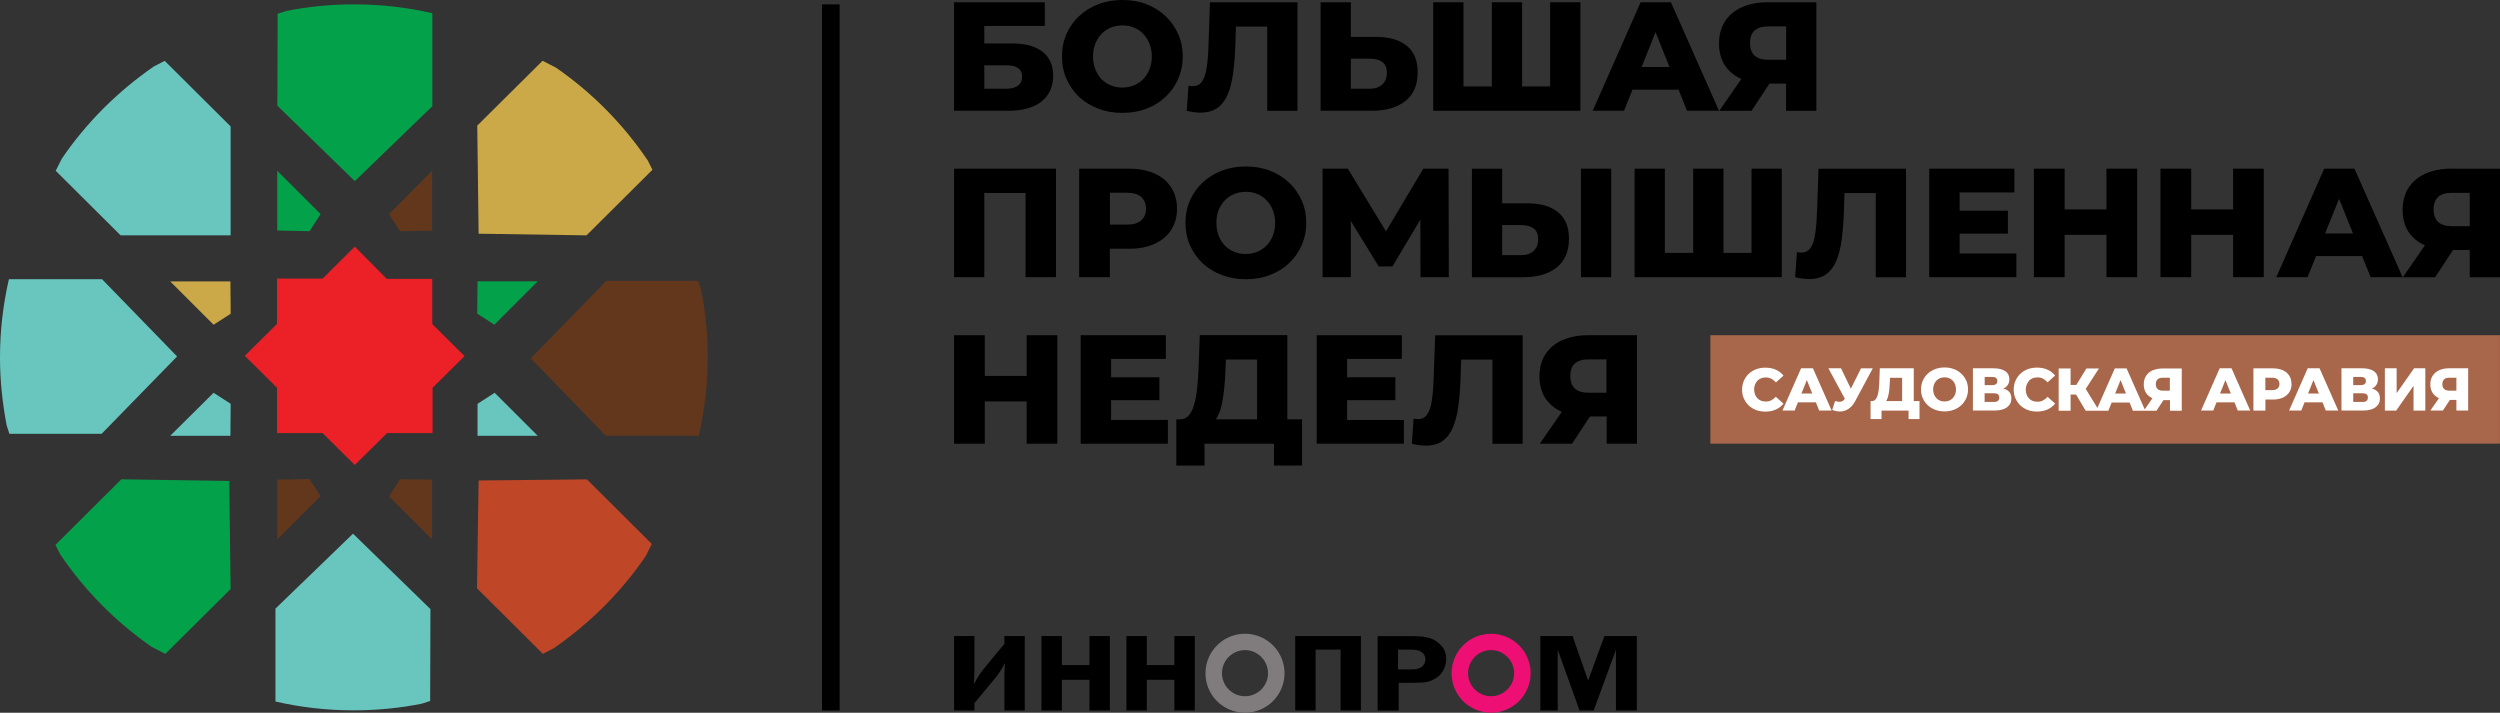 <?xml version="1.0" encoding="UTF-8"?> <svg xmlns="http://www.w3.org/2000/svg" id="_Слой_1" data-name="Слой 1" viewBox="0 0 365.21 104.12"><rect x="0" y="0" width="365.21" height="104.12" fill="#333333" stroke="none"/><defs><style> .cls-1 { fill: #63371c; } .cls-2 { fill: #fff; } .cls-3 { fill: #ed0f73; } .cls-4 { fill: #03a24a; } .cls-5 { fill: #69c6be; } .cls-6 { fill: #cca948; } .cls-7 { fill: #a8674a; } .cls-8 { fill: #ec2027; } .cls-9 { fill: #c04628; } .cls-10 { fill: #807c7e; } </style></defs><g><polygon class="cls-8" points="63.15 56.69 67.86 52.02 63.15 47.35 63.15 40.74 56.5 40.74 51.83 36.03 47.12 40.7 40.47 40.7 40.47 47.31 35.76 51.98 40.47 56.65 40.47 63.26 47.12 63.26 51.83 67.93 56.55 63.26 63.19 63.26 63.19 56.69 63.15 56.69"></polygon><path class="cls-6" d="M33.66,41.11h-8.79l6.33,6.33,2.5-1.61-.04-4.71ZM69.72,18.35l.2,15.79,15.76.24,9.63-9.58-.69-1.37c-3.59-5.31-8.14-9.91-13.39-13.54l-1.97-1.01-9.54,9.47Z"></path><path class="cls-4" d="M40.5,15.42l11.33,11.04,11.33-10.95V1.92h-.04c-3.67-.84-7.46-1.28-11.36-1.28-3.43,0-6.77.33-9.96.97l-1.24.4-.04,13.41h-.01ZM40.5,33.69v-8.74l6.33,6.32-1.61,2.5-4.71-.09ZM69.76,41.1h8.79l-6.33,6.33-2.5-1.61.04-4.71ZM33.69,86.05l-.2-15.79-15.76-.24-9.63,9.58.69,1.37c3.59,5.31,8.14,9.91,13.39,13.54l1.97,1.01,9.54-9.47Z"></path><path class="cls-5" d="M69.76,63.66h8.79l-6.29-6.28-2.5,1.61v4.67ZM33.66,63.66h-8.79l6.33-6.28,2.5,1.61-.04,4.67ZM17.62,34.38h16.07v-15.91l-9.63-9.58-1.62.84c-5.24,3.63-9.83,8.18-13.41,13.45l-.89,1.77,9.47,9.42ZM14.83,63.39l11.04-11.32-10.96-11.28H1.29v.04c-.84,3.67-1.29,7.5-1.29,11.35,0,3.43.36,6.73.97,9.95l.4,1.24h13.46v.02ZM62.9,89l-11.33-11.04-11.33,10.95v13.58h.04c3.67.84,7.46,1.28,11.36,1.28,3.43,0,6.77-.33,9.96-.97l1.24-.4.04-13.42h.01Z"></path><path class="cls-9" d="M85.76,70.03l-15.84.16-.24,15.75,9.63,9.58,1.61-.84c5.24-3.63,9.83-8.18,13.41-13.45l.89-1.77-9.47-9.42h.01Z"></path><path class="cls-1" d="M63.12,33.69v-8.74l-6.29,6.33,1.61,2.5,4.67-.08ZM40.5,70.06v8.74l6.33-6.32-1.61-2.5-4.71.09ZM63.12,70.06v8.74l-6.29-6.28,1.61-2.5,4.67.04ZM102.4,42.27l-.4-1.24h-13.42l-11.04,11.31,10.96,11.32h13.59v-.04c.84-3.67,1.29-7.45,1.29-11.32.04-3.47-.33-6.81-.97-10.02"></path></g><rect x="120.08" y=".64" width="2.58" height="103.15"></rect><path d="M142.35,102.71v1.08h-2.97v-10.87h2.97v4.63c0,.8-.03,1.6-.09,2.41.49-.93.97-1.67,1.44-2.24l3.03-3.67v-1.13h2.97v10.87h-2.97v-4.92c0-.83.03-1.5.09-2.03-.41.81-.9,1.56-1.45,2.23l-3.02,3.65h0ZM159.15,92.92v4.24h-4.03v-4.24h-2.98v10.87h2.98v-4.48h4.03v4.48h2.98v-10.87h-2.98ZM171.56,92.92v4.24h-4.03v-4.24h-2.98v10.87h2.98v-4.48h4.03v4.48h2.98v-10.87h-2.98ZM189.21,103.79h2.98v-8.89h3.65v8.89h2.97v-10.87h-9.6v10.87h0ZM204.32,99.75h2.13c.92,0,1.6-.05,2.03-.14.43-.09.88-.29,1.34-.58.46-.29.82-.69,1.07-1.2.25-.51.38-1.03.38-1.57,0-.76-.23-1.41-.71-1.93-.47-.53-1.01-.89-1.61-1.09-.6-.2-1.47-.31-2.61-.31h-5.09v10.87h3.08v-4.04h0ZM204.22,94.9h1.96c.69,0,1.2.13,1.54.39.34.26.51.61.51,1.05,0,.38-.15.72-.45,1.01-.3.29-.83.44-1.58.44h-1.97v-2.88ZM230.74,103.79h2.07l3.25-8.86v8.86h3.05v-10.87h-4.73l-2.38,6.5-2.27-6.5h-4.71v10.87h2.54v-8.86l3.19,8.86h0Z"></path><path class="cls-10" d="M184.72,93.33c-2.78-1.57-6.29-.6-7.87,2.18-1.57,2.77-.6,6.3,2.18,7.86,2.78,1.57,6.3.59,7.87-2.18,1.57-2.77.6-6.29-2.18-7.86M183.53,95.42c1.62.92,2.19,2.97,1.27,4.58-.91,1.61-2.97,2.19-4.58,1.27-1.62-.92-2.19-2.97-1.27-4.59.92-1.62,2.98-2.19,4.59-1.27"></path><path class="cls-3" d="M220.67,93.33c-2.78-1.57-6.29-.6-7.87,2.18-1.57,2.77-.6,6.3,2.18,7.86,2.78,1.57,6.3.59,7.87-2.18,1.57-2.77.6-6.29-2.18-7.86M219.48,95.42c1.62.92,2.19,2.97,1.27,4.58-.91,1.61-2.97,2.19-4.58,1.27-1.62-.92-2.19-2.97-1.27-4.59.92-1.62,2.97-2.19,4.59-1.27"></path><g><path d="M152.13,14.84c1.15-.91,1.72-2.2,1.72-3.74s-.51-2.72-1.54-3.53c-1.01-.81-2.48-1.22-4.42-1.22h-4.1v-2.56h8.84V.33h-13.26v15.85h7.93c2.07,0,3.68-.44,4.83-1.33ZM143.79,12.96v-3.42h3.22c1.54,0,2.31.56,2.31,1.68,0,.56-.2.99-.61,1.29-.39.3-.96.45-1.7.45h-3.22Z"></path><polygon points="143.79 28.19 149.82 28.19 149.82 40.49 154.26 40.49 154.26 24.64 139.38 24.64 139.38 40.49 143.79 40.49 143.79 28.19"></polygon><path d="M265.35.33h-7.14c-1.44,0-2.69.25-3.76.73-1.06.48-1.88,1.17-2.47,2.08-.57.89-.86,2.01-.86,3.21s.27,2.25.81,3.13c.56.87,1.35,1.55,2.38,2.02.02,0,.05.02.07.03l-3.22,4.66h4.71l2.62-3.98h2.43v3.98h4.42V.33ZM256.31,4.47c.45-.41,1.12-.61,2-.61h2.62v4.87h-2.67c-.84,0-1.49-.2-1.95-.61-.44-.43-.66-1.02-.66-1.84s.22-1.42.66-1.81Z"></path><path d="M339.53,24.64l-7,15.85h4.57l1.24-3.08h6.73l1.24,3.08h4.67l-7.03-15.85h-4.42ZM339.66,34.11l2.04-5.07,2.04,5.07h-4.08Z"></path><polygon points="149.98 54.92 143.86 54.92 143.86 48.97 139.38 48.97 139.38 64.82 143.86 64.82 143.86 58.64 149.98 58.64 149.98 64.82 154.46 64.82 154.46 48.97 149.98 48.97 149.98 54.92"></polygon><path d="M238.48,13.1h6.73l1.24,3.08h4.67l-7.03-15.85h-4.42l-7,15.85h4.57l1.24-3.08ZM239.81,9.79l2.04-5.08,2.04,5.08h-4.08Z"></path><polygon points="230.87 .33 226.45 .33 226.45 12.63 222.35 12.63 222.35 .33 217.93 .33 217.93 12.63 213.79 12.63 213.79 .33 209.37 .33 209.37 16.18 230.87 16.18 230.87 .33"></polygon><rect x="230.95" y="24.64" width="4.42" height="15.85"></rect><path d="M163.96,16.49c1.28,0,2.45-.2,3.51-.61,1.08-.41,2-.98,2.79-1.72.79-.74,1.4-1.61,1.84-2.61.45-1.01.68-2.11.68-3.31s-.22-2.29-.68-3.28c-.44-1-1.05-1.87-1.84-2.61-.79-.75-1.72-1.33-2.79-1.74-1.06-.41-2.24-.61-3.51-.61s-2.44.2-3.51.61c-1.07.41-2.01.99-2.81,1.74-.79.74-1.4,1.61-1.84,2.61-.44,1-.66,2.09-.66,3.28s.22,2.29.66,3.29c.44,1,1.05,1.87,1.84,2.63.8.74,1.74,1.31,2.81,1.72,1.07.41,2.24.61,3.51.61ZM159.68,8.25c0-.69.1-1.32.32-1.86.23-.56.53-1.03.91-1.43.39-.41.85-.72,1.36-.93.53-.21,1.09-.32,1.7-.32s1.16.1,1.68.32c.53.21.98.52,1.36.93.39.39.69.87.91,1.43.22.55.34,1.17.34,1.86s-.11,1.3-.34,1.86c-.21.56-.51,1.04-.91,1.45-.38.39-.83.69-1.36.91-.51.21-1.08.32-1.68.32s-1.17-.1-1.7-.32c-.51-.21-.97-.51-1.36-.91-.38-.4-.68-.89-.91-1.45-.21-.56-.32-1.16-.32-1.86Z"></path><path d="M205.31,14.76c1.19-.95,1.79-2.36,1.79-4.21,0-1.72-.54-3.02-1.61-3.87-1.06-.86-2.55-1.29-4.48-1.29h-3.67V.33h-4.42v15.85h7.5c2.07,0,3.7-.48,4.89-1.43ZM197.34,12.96v-4.39h2.79c.75,0,1.35.16,1.79.48.45.3.68.85.68,1.58s-.22,1.31-.68,1.72c-.44.41-1.03.61-1.79.61h-2.79Z"></path><polygon points="196.9 24.64 193.21 24.64 193.21 40.49 197.33 40.49 197.33 32.27 201.41 38.93 203.41 38.93 207.49 32.08 207.51 40.49 211.65 40.49 211.61 24.64 207.92 24.64 202.47 33.8 196.9 24.64"></polygon><path d="M358.07,24.64c-1.44,0-2.69.25-3.76.73-1.06.48-1.88,1.17-2.47,2.08-.57.89-.86,2.01-.86,3.21s.27,2.25.81,3.13c.56.87,1.35,1.55,2.38,2.02.02,0,.05.02.07.03l-3.22,4.66h4.71l2.62-3.98h2.44v3.98h4.42v-15.85h-7.14ZM356.16,28.78c.45-.41,1.12-.61,2-.61h2.63v4.87h-2.67c-.84,0-1.49-.2-1.95-.61-.44-.43-.66-1.02-.66-1.84s.22-1.42.66-1.81Z"></path><path d="M175.39,16.45h0c1,0,1.81-.23,2.45-.68.65-.47,1.16-1.14,1.52-1.99.36-.87.63-1.92.79-3.15.16-1.24.27-2.62.32-4.16l.08-2.58h4.57v12.3h4.42V.33h-12.78l-.22,6.32c-.03,1.19-.11,2.24-.25,3.13-.12.89-.34,1.59-.66,2.08-.32.49-.79.73-1.4.73-.2,0-.4-.02-.61-.07l-.25,3.67c.38.09.73.16,1.07.2.34.04.67.07.97.07Z"></path><path d="M265.43,30.96c-.03,1.19-.11,2.23-.25,3.13-.12.89-.34,1.59-.66,2.08-.32.49-.79.73-1.41.73-.2,0-.4-.02-.61-.07l-.25,3.67c.38.09.73.16,1.07.2.34.04.67.07.97.07h0c1,0,1.82-.23,2.45-.68.65-.47,1.16-1.14,1.52-2,.36-.87.63-1.92.79-3.15.16-1.24.27-2.62.32-4.16l.08-2.58h4.57v12.3h4.42v-15.85h-12.78l-.22,6.32Z"></path><path d="M229.2,34.86c0-1.72-.54-3.02-1.61-3.87-1.06-.86-2.55-1.29-4.48-1.29h0s-3.67,0-3.67,0v-5.05h-4.42v15.85h7.5c2.07,0,3.7-.48,4.89-1.43,1.19-.95,1.79-2.36,1.79-4.21ZM224.02,36.66c-.44.41-1.03.61-1.79.61h-2.79v-4.39h2.79c.75,0,1.35.16,1.79.48.45.3.68.85.68,1.59s-.22,1.31-.68,1.72Z"></path><polygon points="286.27 34.13 293.32 34.13 293.32 30.78 286.27 30.78 286.27 28.11 294.27 28.11 294.27 24.64 281.83 24.64 281.83 40.49 294.56 40.49 294.56 37.03 286.27 37.03 286.27 34.13"></polygon><path d="M209.43,55.29c-.03,1.19-.11,2.24-.25,3.13-.12.89-.34,1.59-.66,2.08-.32.49-.79.73-1.41.73-.2,0-.4-.02-.61-.07l-.25,3.67c.38.09.73.16,1.07.2.34.04.67.07.97.07h0c1,0,1.82-.23,2.45-.68.65-.47,1.16-1.14,1.52-2,.36-.87.63-1.92.79-3.15.16-1.24.27-2.62.32-4.16l.08-2.58h4.57v12.3h4.42v-15.85h-12.78l-.23,6.32Z"></path><path d="M228.22,49.69c-1.06.48-1.88,1.17-2.47,2.08-.58.89-.86,2.01-.86,3.21s.27,2.25.82,3.13c.56.87,1.35,1.55,2.38,2.02.02,0,.05.02.07.03l-3.22,4.66h4.71l2.62-3.98h2.44v3.98h4.43v-15.85h-7.14c-1.44,0-2.69.25-3.76.73ZM234.68,52.5v4.87h-2.67c-.84,0-1.49-.2-1.95-.61-.44-.43-.66-1.02-.66-1.84s.22-1.42.66-1.81c.45-.41,1.12-.61,2-.61h2.63Z"></path><polygon points="255.87 36.94 251.77 36.94 251.77 24.64 247.35 24.64 247.35 36.94 243.21 36.94 243.21 24.64 238.79 24.64 238.79 40.49 260.29 40.49 260.29 24.64 255.87 24.64 255.87 36.94"></polygon><path d="M188.3,26.67c-.79-.75-1.72-1.33-2.79-1.74-1.06-.41-2.24-.61-3.51-.61s-2.44.2-3.51.61c-1.07.41-2.01.99-2.81,1.74-.79.74-1.4,1.61-1.84,2.6-.44,1-.66,2.09-.66,3.28s.22,2.29.66,3.28c.44,1,1.05,1.87,1.84,2.63.8.74,1.74,1.31,2.81,1.72,1.07.41,2.24.61,3.51.61s2.46-.2,3.51-.61c1.07-.41,2-.98,2.79-1.72.79-.74,1.4-1.61,1.84-2.61.45-1.01.68-2.11.68-3.31s-.22-2.29-.68-3.28c-.44-.99-1.05-1.86-1.84-2.6ZM185.94,34.42c-.21.56-.51,1.04-.91,1.45-.38.39-.83.69-1.36.91-.51.21-1.07.32-1.68.32s-1.17-.1-1.7-.32c-.51-.21-.97-.51-1.36-.91-.38-.4-.68-.89-.91-1.45-.21-.56-.32-1.16-.32-1.86s.1-1.32.32-1.86c.23-.56.53-1.03.91-1.43.39-.41.85-.72,1.36-.93.53-.21,1.09-.32,1.7-.32s1.16.1,1.68.32c.53.21.98.52,1.36.93.39.39.69.87.91,1.43.22.55.34,1.18.34,1.86s-.11,1.3-.34,1.86Z"></path><path d="M188.05,48.96h-12.78l-.18,4.89c-.04,1.07-.12,2.06-.22,2.97-.09.91-.24,1.69-.45,2.36-.2.67-.46,1.19-.81,1.56-.33.36-.76.54-1.29.52h.05s-.53,0-.53,0v6.75h4.12v-3.19h10.15v3.19h4.1v-6.75h-2.15v-12.3ZM177.92,60.74c.25-.49.43-1.05.57-1.72.15-.67.26-1.4.34-2.2.09-.8.15-1.66.18-2.58l.07-1.72h4.56v8.74h-6.02c.11-.16.22-.33.31-.52Z"></path><polygon points="326.22 30.59 320.1 30.59 320.1 24.64 315.61 24.64 315.61 40.49 320.1 40.49 320.1 34.31 326.22 34.31 326.22 40.49 330.7 40.49 330.7 24.64 326.22 24.64 326.22 30.59"></polygon><path d="M171.09,27.38c-.57-.89-1.39-1.57-2.45-2.04-1.04-.46-2.29-.7-3.74-.7h-7.25v15.85h0s4.48,0,4.48,0v-4.15h2.76c1.45,0,2.7-.23,3.74-.7,1.06-.48,1.88-1.16,2.45-2.04.57-.88.86-1.9.86-3.1s-.28-2.25-.86-3.13ZM166.71,32.2c-.45.41-1.15.61-2.08.61h-2.49v-4.65h2.49c.93,0,1.63.2,2.08.61.46.41.7.99.7,1.72s-.23,1.29-.7,1.7Z"></path><polygon points="162.31 61.36 162.31 58.46 169.37 58.46 169.37 55.11 162.31 55.11 162.31 52.43 170.31 52.43 170.31 48.97 157.87 48.97 157.87 64.82 170.61 64.82 170.61 61.35 162.32 61.35 162.31 61.36"></polygon><polygon points="196.79 58.46 203.84 58.46 203.84 55.11 196.79 55.11 196.79 52.43 204.79 52.43 204.79 48.97 192.35 48.97 192.35 64.82 205.08 64.82 205.08 61.35 196.79 61.35 196.79 58.46"></polygon><polygon points="307.72 30.59 301.61 30.59 301.61 24.64 297.12 24.64 297.12 40.49 301.61 40.49 301.61 34.31 307.72 34.31 307.72 40.49 312.21 40.49 312.21 24.64 307.72 24.64 307.72 30.59"></polygon></g><rect class="cls-7" x="249.86" y="48.97" width="115.34" height="15.84"></rect><g><path class="cls-2" d="M259.43,57.93c-.2.24-.42.41-.66.54-.24.12-.5.19-.8.19-.25,0-.48-.04-.7-.12-.21-.08-.39-.2-.54-.36-.15-.16-.27-.34-.35-.56s-.13-.46-.13-.72.04-.51.13-.72c.08-.22.2-.4.35-.56.15-.16.33-.27.54-.36.21-.08.44-.12.7-.12.29,0,.56.06.8.19s.46.3.66.54l1.11-1c-.3-.38-.67-.66-1.12-.86-.45-.2-.96-.3-1.53-.3-.49,0-.94.08-1.35.23-.41.16-.77.38-1.08.67s-.54.63-.71,1.02c-.17.39-.26.82-.26,1.29s.08.9.26,1.29c.17.39.41.73.71,1.02s.66.51,1.08.67c.42.16.87.23,1.35.23.57,0,1.08-.1,1.53-.3.45-.2.82-.49,1.12-.86l-1.11-1Z"></path><path class="cls-2" d="M263.11,53.8l-2.72,6.17h1.78l.48-1.2h2.62l.48,1.2h1.82l-2.73-6.17h-1.72ZM263.16,57.49l.79-1.97.79,1.97h-1.58Z"></path><path class="cls-2" d="M271.87,53.8l-1.49,2.98-1.44-2.98h-1.84l2.4,4.45c-.17.25-.36.4-.58.43-.22.04-.5,0-.85-.09l-.41,1.29c.46.19.9.26,1.31.23.42-.04.8-.18,1.15-.44s.65-.62.9-1.09l2.56-4.77h-1.7Z"></path><path class="cls-2" d="M279.58,53.8h-4.97l-.07,1.9c-.02.42-.04.8-.08,1.16-.04.35-.1.66-.18.92-.08.26-.19.46-.32.6-.13.14-.3.21-.51.21h-.19v2.63h1.6v-1.24h3.95v1.24h1.6v-2.63h-.84v-4.79ZM275.65,58.38c.09-.19.16-.41.22-.67.06-.26.1-.54.13-.85s.05-.65.07-1l.03-.67h1.77v3.4h-2.34c.05-.06.09-.13.13-.21Z"></path><path class="cls-2" d="M286.52,54.59c-.31-.29-.67-.52-1.08-.67-.41-.16-.87-.24-1.37-.24s-.95.08-1.37.24c-.42.16-.78.38-1.09.67s-.55.63-.72,1.02c-.17.39-.26.81-.26,1.28s.08.89.26,1.28c.17.39.41.73.72,1.02s.67.52,1.09.67c.42.16.87.24,1.37.24s.96-.08,1.37-.24c.41-.16.77-.38,1.08-.67.3-.29.54-.63.72-1.02.17-.39.26-.82.26-1.28s-.09-.89-.26-1.28c-.17-.39-.41-.73-.72-1.02ZM285.61,57.61c-.08.22-.2.4-.35.56-.15.16-.33.27-.53.36-.2.08-.42.12-.66.12s-.45-.04-.66-.12c-.2-.08-.38-.2-.53-.36-.15-.16-.27-.34-.35-.56s-.13-.46-.13-.72.04-.51.13-.73.2-.4.35-.56c.15-.16.33-.27.53-.36.2-.08.42-.12.66-.12s.45.04.66.12c.2.08.38.2.53.36.15.16.27.34.35.56s.13.46.13.73-.04.5-.13.72Z"></path><path class="cls-2" d="M293.24,57.01c-.17-.12-.38-.2-.6-.26.11-.05.24-.09.33-.16.38-.29.57-.68.57-1.18s-.2-.91-.61-1.19c-.41-.28-.98-.42-1.72-.42h-3v6.17h3.17c.79,0,1.4-.16,1.82-.48.42-.32.63-.75.63-1.29s-.2-.93-.59-1.2ZM289.93,55.06h1.11c.25,0,.43.05.55.15.12.1.19.25.19.45s-.06.35-.19.45c-.12.1-.31.15-.55.15h-1.11v-1.22ZM291.87,58.56c-.13.11-.32.16-.57.16h-1.38v-1.27h1.38c.25,0,.44.05.57.15.13.1.19.26.19.47s-.06.37-.19.48Z"></path><path class="cls-2" d="M296.41,55.61c.15-.16.33-.27.54-.36.21-.08.44-.12.7-.12.29,0,.56.06.8.19s.46.3.66.54l1.11-1c-.3-.38-.67-.66-1.12-.86-.45-.2-.96-.3-1.53-.3-.49,0-.94.08-1.35.23-.41.16-.77.38-1.08.67s-.54.63-.71,1.02c-.17.39-.26.82-.26,1.29s.08.9.26,1.29c.17.39.41.73.71,1.02s.66.51,1.08.67c.42.16.87.23,1.35.23.57,0,1.08-.1,1.53-.3.45-.2.82-.49,1.12-.86l-1.11-1c-.2.24-.42.41-.66.54-.24.12-.5.19-.8.19-.25,0-.48-.04-.7-.12-.21-.08-.39-.2-.54-.36-.15-.16-.27-.34-.35-.56s-.13-.46-.13-.72.04-.51.13-.72c.08-.22.2-.4.35-.56Z"></path><path class="cls-2" d="M314.47,54.09c-.41.19-.73.46-.96.81-.23.35-.34.77-.34,1.26s.11.88.32,1.22c.21.34.52.6.92.79,0,0,.02,0,.03,0l-1.13,1.64-2.65-5.99h-1.72l-2.55,5.77-1.7-2.78,1.93-2.98h-1.83l-1.47,2.4h-.84v-2.4h-1.74v6.17h1.74v-2.36h.8l1.4,2.36h3.32l.48-1.2h2.62l.48,1.2h3.45l1.02-1.55h.95v1.55h1.72v-6.17h-2.78c-.56,0-1.04.09-1.46.28ZM308.99,57.49l.79-1.97.79,1.97h-1.58ZM316.98,55.18v1.89h-1.04c-.33,0-.58-.08-.75-.24-.17-.16-.26-.4-.26-.71s.09-.55.26-.71c.17-.16.43-.23.77-.23h1.02Z"></path><path class="cls-2" d="M324.26,53.8l-2.72,6.17h1.78l.48-1.2h2.62l.48,1.2h1.82l-2.73-6.17h-1.72ZM324.31,57.49l.79-1.97.79,1.97h-1.58Z"></path><path class="cls-2" d="M334.75,56.09c0-.47-.11-.88-.33-1.22-.22-.34-.54-.61-.95-.79-.41-.18-.89-.27-1.46-.27h-2.82v6.17h1.75v-1.61h1.08c.56,0,1.05-.09,1.46-.28.41-.19.72-.45.95-.79.22-.34.33-.74.33-1.21ZM332.72,56.75c-.18.16-.45.24-.82.24h-.97v-1.81h.97c.36,0,.64.08.82.24.18.16.27.38.27.67s-.09.5-.27.66Z"></path><path class="cls-2" d="M337.12,53.8l-2.72,6.17h1.78l.48-1.2h2.62l.48,1.2h1.82l-2.73-6.17h-1.72ZM337.17,57.49l.79-1.97.79,1.97h-1.58Z"></path><path class="cls-2" d="M347.08,57.01c-.17-.12-.38-.2-.6-.26.11-.05.24-.09.33-.16.38-.29.57-.68.57-1.18s-.2-.91-.61-1.19c-.41-.28-.98-.42-1.72-.42h-3v6.17h3.17c.79,0,1.4-.16,1.82-.48.42-.32.63-.75.63-1.29s-.2-.93-.59-1.2ZM343.77,55.06h1.11c.25,0,.43.05.55.15.12.1.19.25.19.45s-.06.35-.19.45c-.12.1-.31.15-.55.15h-1.11v-1.22ZM345.72,58.56c-.13.11-.32.16-.57.16h-1.38v-1.27h1.38c.25,0,.44.05.57.15.13.1.19.26.19.47s-.06.37-.19.48Z"></path><polygon class="cls-2" points="350.11 57.43 350.11 53.8 348.39 53.8 348.39 59.98 350.04 59.98 352.58 56.36 352.58 59.98 354.3 59.98 354.3 53.8 352.66 53.8 350.11 57.43"></polygon><path class="cls-2" d="M357.79,53.8c-.56,0-1.04.09-1.46.28-.41.19-.73.46-.96.81-.23.35-.34.77-.34,1.26s.11.88.32,1.22c.21.34.52.6.92.79,0,0,.02,0,.03,0l-1.26,1.81h1.83l1.02-1.55h.95v1.55h1.72v-6.17h-2.78ZM357.05,55.41c.17-.16.43-.23.77-.23h1.02v1.89h-1.04c-.33,0-.58-.08-.75-.24-.17-.16-.26-.4-.26-.71s.09-.55.26-.71Z"></path></g></svg> 